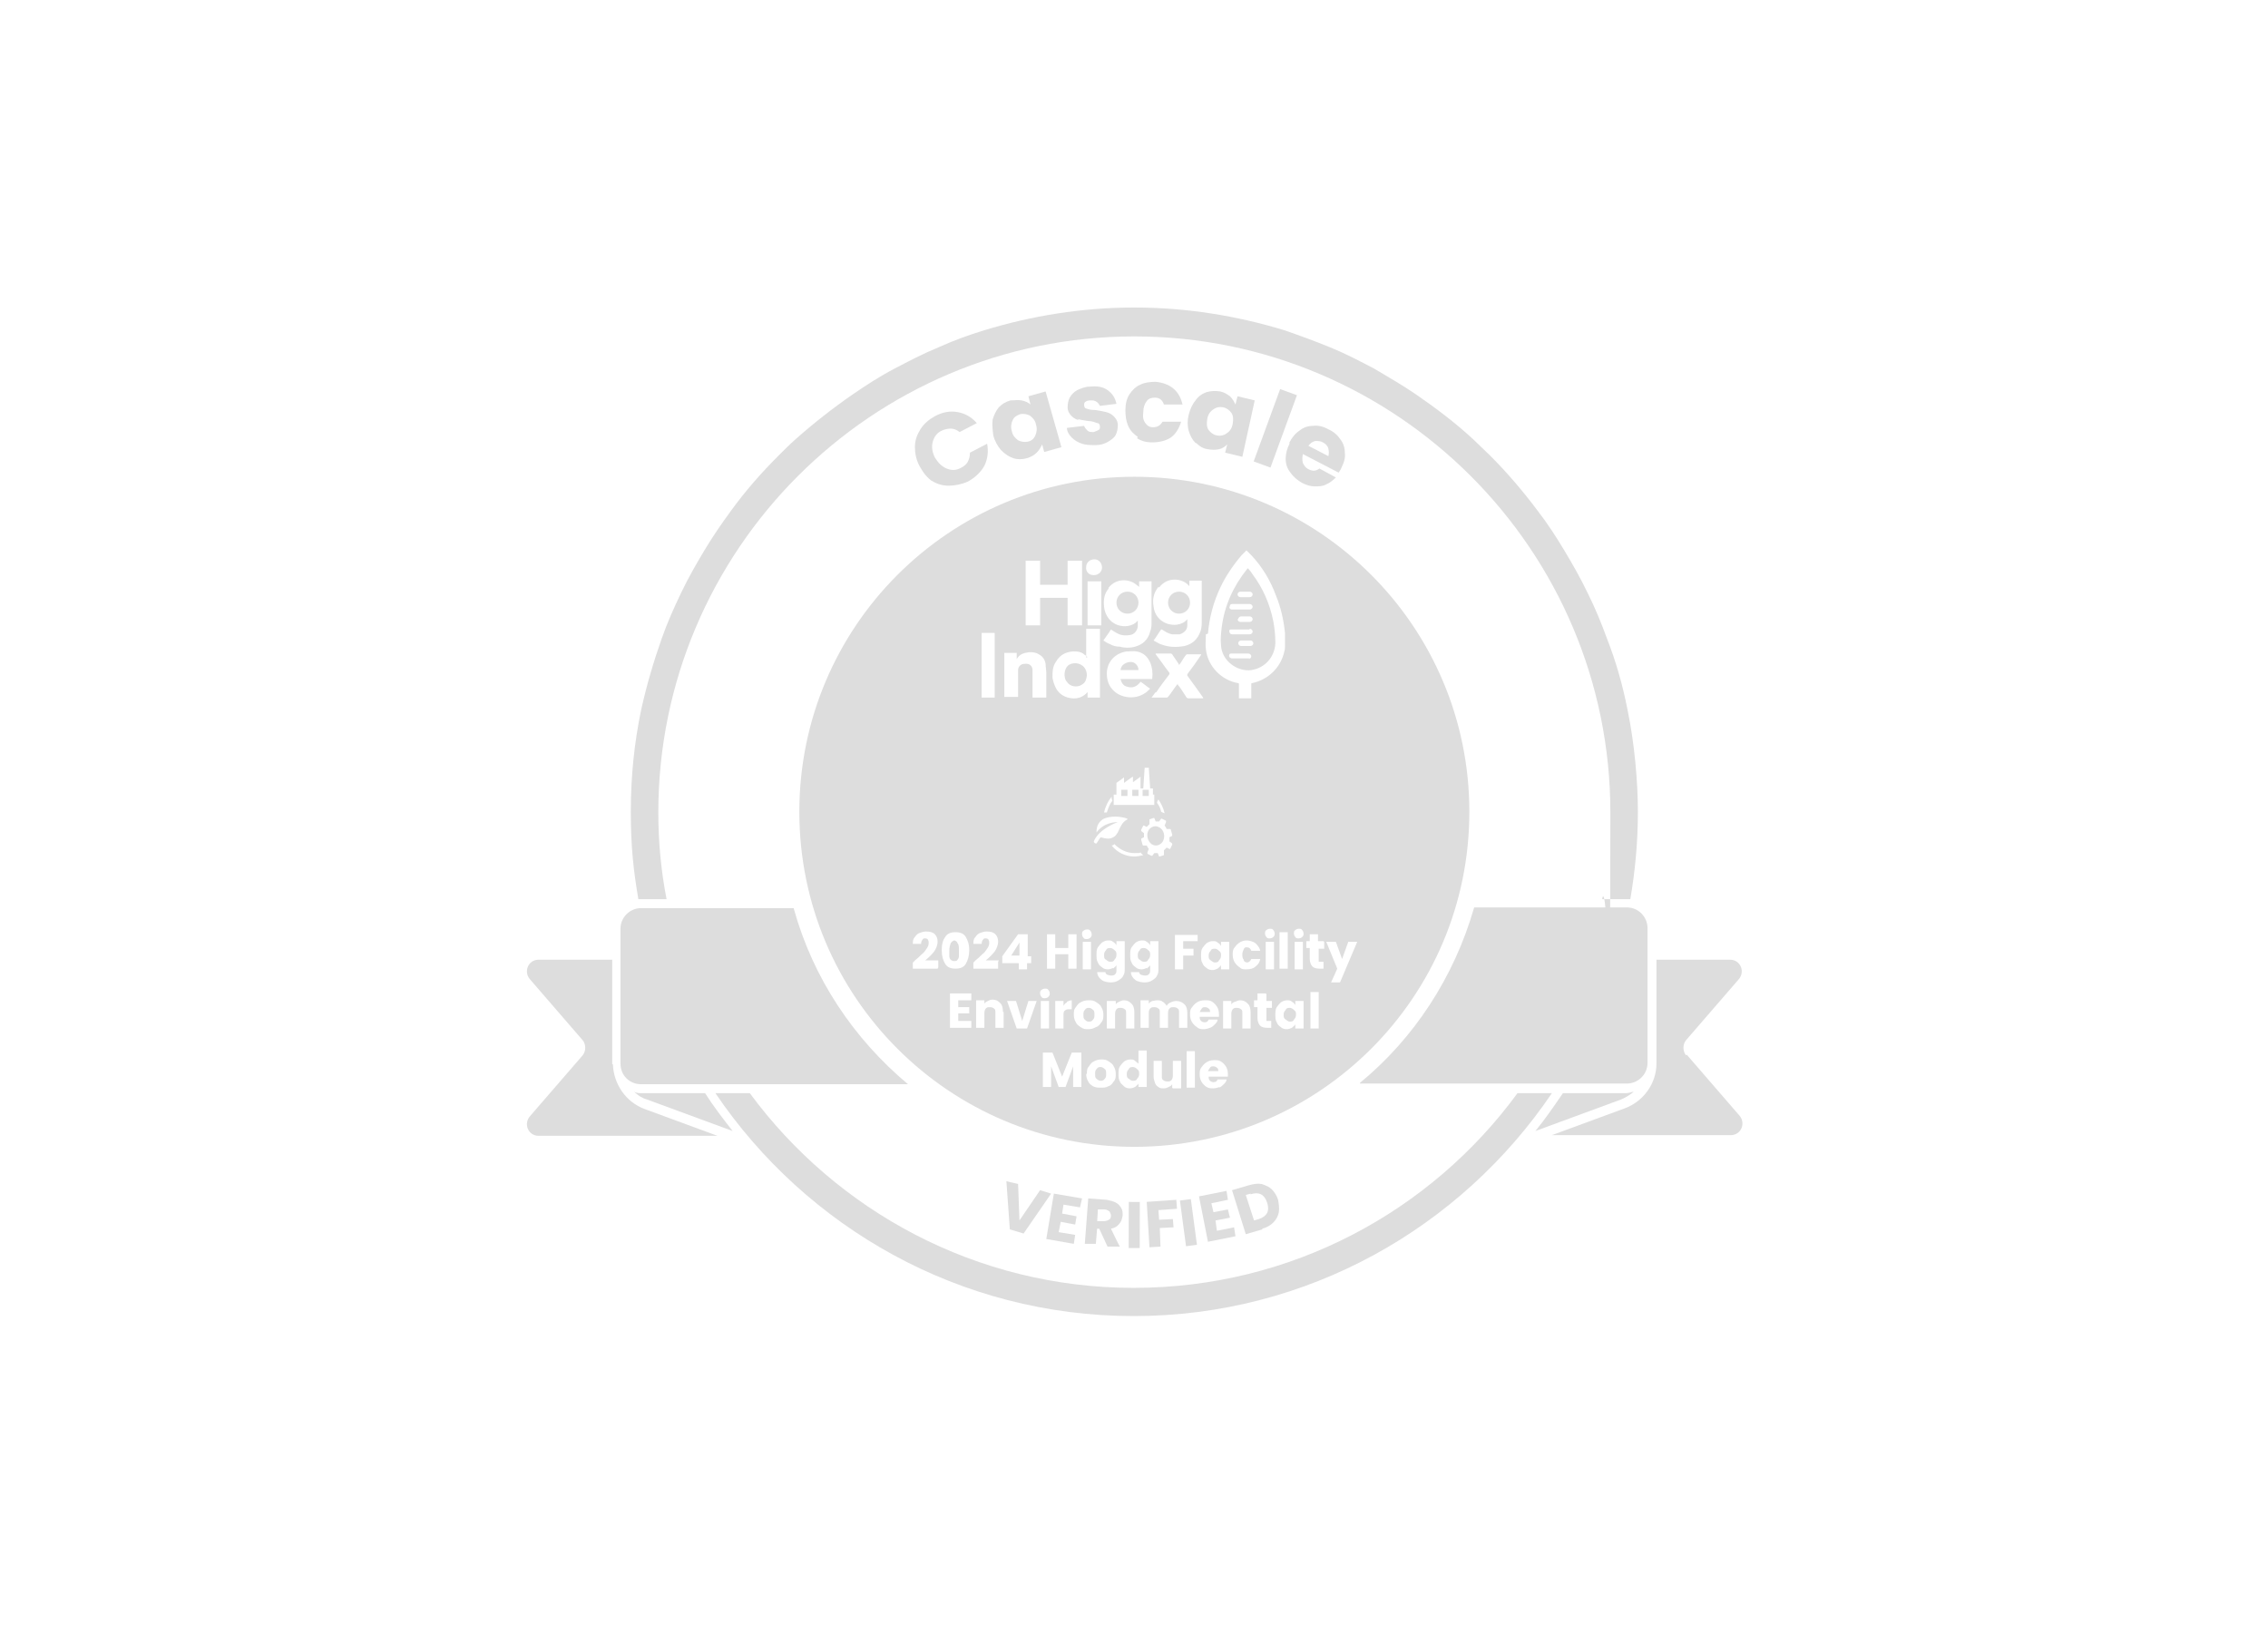 <?xml version="1.0" encoding="UTF-8"?>
<svg id="Layer_1" xmlns="http://www.w3.org/2000/svg" version="1.1" viewBox="0 0 329.7 239">
  <!-- Generator: Adobe Illustrator 29.8.1, SVG Export Plug-In . SVG Version: 2.1.1 Build 2)  -->
  <defs>
    <style>
      .st0 {
        fill: #ddd;
      }
    </style>
  </defs>
  <path class="st0" d="M245.1,153.4c-.5-.6-.5-1.6,0-2.2l7.7-8.9c.9-1.1.2-2.8-1.3-2.8h-10.7v15h0c0,0,0,0,0,.1,0,2.9-1.9,5.5-4.6,6.5l-10.6,3.9h26c1.5,0,2.2-1.7,1.3-2.8l-7.7-8.9Z"/>
  <path class="st0" d="M227.2,158.9c-1.3,1.9-2.6,3.8-4,5.5l12.5-4.6c.7-.3,1.3-.7,1.8-1.1-.3,0-.7.2-1.1.2h-9.2Z"/>
  <path class="st0" d="M89,154.7s0,0,0-.1h0v-15.1h-10.7c-1.5,0-2.2,1.7-1.3,2.8l7.7,8.9c.5.6.5,1.6,0,2.2l-7.7,8.9c-.9,1.1-.2,2.8,1.3,2.8h26l-10.6-3.9c-2.7-1-4.5-3.6-4.6-6.5"/>
  <path class="st0" d="M92.2,158.7c.5.5,1.1.9,1.8,1.1l12.5,4.6c-1.4-1.8-2.8-3.6-4-5.5h-9.2c-.4,0-.7,0-1.1-.2"/>
  <path class="st0" d="M220.6,158.9c-12.6,17.2-32.9,28.3-55.8,28.3s-43.2-11.2-55.8-28.3h-5c13.2,19.5,35.5,32.4,60.8,32.4s47.6-12.9,60.8-32.4h-5Z"/>
  <path class="st0" d="M164.9,48.9c38.1,0,69.2,31,69.2,69.2s-.4,8.5-1.2,12.6h3.6c.2,0,.3,0,.5,0,.7-4.1,1.1-8.3,1.1-12.7s-.5-10-1.5-14.8c-.7-3.6-1.7-7.1-3-10.4-.8-2.2-1.7-4.4-2.8-6.6-1-2.1-2.2-4.2-3.4-6.2s-2.5-4-3.9-5.8c-2.1-2.8-4.4-5.5-6.9-8-.8-.8-1.7-1.6-2.5-2.4-2.6-2.4-5.4-4.5-8.3-6.5-1.9-1.3-4-2.5-6-3.7-2.1-1.1-4.2-2.2-6.4-3.1-2.2-.9-4.4-1.7-6.7-2.5-6.9-2.1-14.2-3.3-21.8-3.3s-14.9,1.2-21.8,3.3c-2.3.7-4.5,1.5-6.7,2.5-2.2.9-4.3,2-6.4,3.1-2.1,1.1-4.1,2.4-6,3.7-2.9,2-5.7,4.2-8.3,6.5-.9.8-1.7,1.6-2.5,2.4-2.5,2.5-4.8,5.1-6.9,8-1.4,1.9-2.7,3.8-3.9,5.8s-2.4,4.1-3.4,6.2c-1,2.1-2,4.3-2.8,6.6-1.2,3.4-2.2,6.8-3,10.4-1,4.8-1.5,9.7-1.5,14.8s.4,8.6,1.1,12.7c.2,0,.3,0,.5,0h3.6c-.8-4.1-1.2-8.3-1.2-12.6,0-38.1,31-69.2,69.2-69.2"/>
  <path class="st0" d="M135.3,69.8c.8.5,1.6.8,2.6.8.9,0,1.9-.2,2.8-.6,1.1-.6,1.9-1.4,2.4-2.3.5-1,.6-2.1.4-3.2l-2.5,1.3c0,.5-.1.9-.3,1.3-.2.4-.6.7-1,.9-.7.4-1.4.4-2.1.1-.7-.3-1.2-.8-1.7-1.6-.4-.8-.5-1.6-.3-2.3s.6-1.3,1.3-1.6c.4-.2.9-.3,1.3-.3.5,0,.9.2,1.3.5l2.5-1.3c-.8-.9-1.7-1.4-2.8-1.6-1.1-.2-2.2,0-3.3.6-.9.5-1.6,1.1-2.1,1.9-.5.8-.8,1.6-.8,2.6,0,.9.2,1.9.7,2.8.5.9,1.1,1.7,1.9,2.2"/>
  <path class="st0" d="M145.6,65.5c.5.5,1.1.9,1.7,1.1.6.2,1.3.2,2,0,.6-.2,1-.4,1.4-.8.4-.4.6-.8.8-1.2l.3,1.1,2.5-.7-2.3-8.1-2.5.7.3,1.2c-.3-.3-.8-.5-1.3-.6-.5-.1-1,0-1.6,0-.7.2-1.2.5-1.7,1-.4.5-.7,1.1-.9,1.8-.1.7,0,1.5.1,2.3.2.8.6,1.5,1.1,2.1M147.2,61.1c.2-.5.6-.7,1.1-.9.5-.1,1,0,1.4.2.4.3.8.7.9,1.3.2.6.1,1.2-.1,1.6-.2.5-.6.8-1.1.9-.5.1-1,0-1.4-.2-.4-.3-.8-.7-.9-1.3-.2-.6-.1-1.2.1-1.6"/>
  <path class="st0" d="M156.6,60.9c.4.1.9.2,1.6.3.6,0,1,.2,1.3.3.3,0,.4.3.4.5,0,.2,0,.4-.2.5-.2.1-.4.2-.7.3-.4,0-.7,0-.9-.2s-.4-.4-.5-.7l-2.5.3c0,.5.3,1,.7,1.4.4.4.9.7,1.5.9.6.2,1.3.2,2,.2.7,0,1.3-.2,1.8-.5.5-.3.9-.6,1.1-1,.2-.4.3-.9.3-1.4,0-.6-.3-1-.6-1.3-.3-.3-.7-.5-1.1-.6-.4-.1-.9-.2-1.6-.3-.6,0-1-.1-1.2-.2-.3,0-.4-.3-.4-.5,0-.2,0-.4.2-.5.1-.1.4-.2.7-.2.4,0,.6,0,.9.2.2.1.4.4.5.6l2.4-.3c-.2-.9-.6-1.5-1.3-2-.7-.5-1.5-.6-2.6-.5-.7,0-1.3.3-1.8.5-.5.3-.8.6-1.1,1.1-.2.4-.3.9-.3,1.4,0,.6.3,1,.6,1.3.3.3.7.5,1.1.6"/>
  <path class="st0" d="M165.3,63.7c.6.4,1.3.6,2.2.6,1,0,1.9-.2,2.7-.7.7-.5,1.2-1.3,1.5-2.3h-2.7c-.3.5-.7.8-1.4.8-.5,0-.8-.2-1.1-.6-.3-.4-.4-.9-.3-1.6,0-.7.2-1.2.5-1.6.3-.4.7-.5,1.2-.5.7,0,1.1.4,1.3,1h2.7c-.2-.9-.6-1.7-1.3-2.3-.7-.6-1.6-.9-2.6-1-.8,0-1.6.1-2.2.4-.7.3-1.2.8-1.6,1.4-.4.6-.6,1.4-.6,2.3,0,.9.1,1.6.4,2.3.3.7.8,1.2,1.4,1.6"/>
  <path class="st0" d="M173.9,64.4c.5.5,1,.8,1.7.9.6.1,1.1.1,1.6,0,.5-.1.9-.4,1.2-.7l-.3,1.2,2.5.6,1.8-8.2-2.5-.6-.3,1.2c-.2-.4-.4-.8-.8-1.2-.4-.3-.9-.6-1.4-.7-.7-.1-1.3-.1-2,.1-.6.2-1.2.6-1.6,1.2-.5.6-.8,1.3-1,2.1-.2.8-.2,1.6,0,2.3.2.7.5,1.3,1,1.8M175.5,60.9c.1-.6.4-1.1.9-1.4.4-.3.9-.4,1.4-.3.5.1.9.4,1.2.8.3.4.3,1,.2,1.6-.1.6-.4,1.1-.9,1.4-.4.3-.9.4-1.4.3-.5-.1-.9-.4-1.2-.8-.3-.4-.3-1-.2-1.6"/>
  <rect class="st0" x="179.7" y="60.9" width="11.2" height="2.6" transform="translate(63.3 214.9) rotate(-69.9)"/>
  <path class="st0" d="M187.5,64.4c-.4.8-.6,1.5-.6,2.3,0,.7.2,1.4.7,2,.4.6,1,1.1,1.7,1.5.6.3,1.2.5,1.8.5.6,0,1.2,0,1.7-.3.5-.2,1-.6,1.4-1l-2.4-1.3c-.5.4-1,.4-1.6.1-.4-.2-.6-.5-.8-.9-.1-.4-.1-.8,0-1.3l5.2,2.7c.1-.2.3-.4.4-.7.4-.8.6-1.5.5-2.2,0-.7-.2-1.4-.7-2-.4-.6-1-1.1-1.7-1.4-.7-.4-1.5-.6-2.2-.5-.7,0-1.4.2-2,.7-.6.4-1.1,1-1.5,1.8M191.2,64.1c.4,0,.8,0,1.1.2.4.2.7.5.8.9.1.4.1.8,0,1.1l-2.9-1.5c.3-.4.6-.6,1-.7"/>
  <polygon class="st0" points="148.8 179.3 152.8 173.5 151.2 173 148.2 177.4 148 172.1 146.3 171.7 146.8 178.7 148.8 179.3"/>
  <polygon class="st0" points="156.1 180.8 156.3 179.5 153.9 179.1 154.2 177.6 156.3 178 156.5 176.8 154.4 176.4 154.6 175.1 157 175.5 157.3 174.2 153.2 173.5 152.1 180.1 156.1 180.8"/>
  <path class="st0" d="M159.4,178.6h.4s1.2,2.6,1.2,2.6h1.8c0,.1-1.3-2.6-1.3-2.6.5-.1.9-.3,1.2-.7.3-.3.4-.7.5-1.2,0-.4,0-.8-.2-1.1-.2-.3-.4-.6-.8-.8-.4-.2-.8-.3-1.3-.4l-2.7-.2-.5,6.6h1.6c0,.1.2-2.4.2-2.4ZM159.6,175.8h1c.3,0,.5.2.7.3.1.2.2.4.2.6,0,.3-.1.5-.3.6-.2.1-.4.2-.7.2h-1c0,0,.1-1.7.1-1.7Z"/>
  <rect class="st0" x="161.5" y="177.2" width="6.7" height="1.6" transform="translate(-13.4 342.6) rotate(-89.9)"/>
  <polygon class="st0" points="168.7 181.2 168.6 178.5 170.6 178.4 170.5 177.2 168.5 177.3 168.4 175.9 171.1 175.7 171 174.4 166.7 174.7 167.1 181.3 168.7 181.2"/>
  <rect class="st0" x="172.1" y="174.2" width="1.6" height="6.7" transform="translate(-22.1 24.6) rotate(-7.6)"/>
  <polygon class="st0" points="179.6 179.7 179.4 178.4 176.9 178.9 176.7 177.4 178.8 177 178.5 175.8 176.4 176.2 176.1 174.9 178.5 174.4 178.3 173.1 174.3 173.9 175.6 180.5 179.6 179.7"/>
  <path class="st0" d="M183.5,178.6c.7-.2,1.2-.5,1.6-.9.4-.4.7-.9.8-1.5.1-.6,0-1.2-.1-1.8-.2-.6-.5-1.1-.9-1.5-.4-.4-.9-.6-1.5-.8-.6-.1-1.2,0-1.9.2l-2.4.7,2,6.4,2.4-.7ZM181.8,173.6c.6-.2,1.1-.2,1.5,0,.4.2.7.6.9,1.2.2.6.2,1.1,0,1.5-.2.4-.6.7-1.2.9l-.7.2-1.2-3.7.7-.2Z"/>
  <path class="st0" d="M197.7,157.5h38.8c1.6,0,3-1.3,3-3h0v-19.6c0-1.6-1.3-3-3-3h-22.2c-2.9,10.1-8.7,19-16.6,25.5"/>
  <path class="st0" d="M115.4,132h-22.2c-1.6,0-3,1.3-3,3v19.6h0c0,1.7,1.3,3,3,3h38.8c-7.9-6.6-13.8-15.4-16.6-25.5"/>
  <path class="st0" d="M155.1,99.1c.4.7,1.5.9,2.2.4.5-.3.6-.7.7-1.3,0-1-.6-1.7-1.6-1.8-.5,0-.9.1-1.2.4-.5.5-.6,1.6-.2,2.2"/>
  <path class="st0" d="M163.9,89.2c.9,0,1.6-.7,1.6-1.6s-.7-1.6-1.6-1.6c-.9,0-1.6.7-1.6,1.6,0,.9.7,1.6,1.6,1.6"/>
  <path class="st0" d="M181.9,97.4c2-.3,3.4-1.9,3.5-3.9,0-1.1-.1-2.1-.3-3.2-.5-2.5-1.5-4.8-3-6.8-.2-.3-.4-.6-.7-.9,0,0,0,0-.1.1-2,2.5-3.3,5.3-3.7,8.5-.1.9-.2,1.7-.1,2.6.1,2.2,2.3,3.9,4.5,3.6M181.7,95.7c-.4,0-.8,0-1.3,0s-.8,0-1.3,0c-.3,0-.5-.3-.4-.5,0-.2.2-.2.3-.2.8,0,1.7,0,2.5,0,.2,0,.4.2.4.4,0,.2-.2.4-.4.4M181.7,91.4c.2,0,.4.2.4.4,0,.2-.2.4-.4.4-.4,0-.8,0-1.3,0s-.8,0-1.3,0c-.3,0-.4-.3-.4-.5,0-.2.2-.2.3-.2.9,0,1.7,0,2.6,0M180,90c0-.2.2-.4.4-.4.4,0,.9,0,1.3,0,.2,0,.4.2.4.4,0,.2-.2.4-.4.4h-.7c-.2,0-.4,0-.7,0-.2,0-.4-.2-.4-.4M181.7,93.9c-.4,0-.9,0-1.3,0-.2,0-.4-.2-.4-.4,0-.2.2-.4.4-.4.2,0,.4,0,.7,0s.4,0,.7,0c.2,0,.4.2.4.4,0,.2-.2.4-.4.4M180.4,86c.4,0,.9,0,1.3,0,.2,0,.4.2.4.4s-.2.4-.4.4c-.2,0-.4,0-.7,0s-.4,0-.7,0c-.2,0-.4-.2-.4-.4,0-.2.2-.4.4-.4M178.8,88c0-.1.2-.2.3-.2.9,0,1.7,0,2.6,0,.2,0,.4.2.4.4s-.2.4-.4.4c-.4,0-.8,0-1.3,0-.4,0-.8,0-1.3,0-.3,0-.5-.3-.3-.5"/>
  <path class="st0" d="M164.8,96.3c-.5-.2-1.2,0-1.6.4-.2.2-.3.5-.3.7h2.6c0-.5-.3-.9-.7-1.1"/>
  <path class="st0" d="M171.4,89.2c.9,0,1.6-.7,1.6-1.6,0-.9-.7-1.6-1.6-1.6-.9,0-1.6.7-1.6,1.6,0,.9.7,1.6,1.6,1.6"/>
  <path class="st0" d="M166.9,120.8c-.3.7,0,1.5.5,1.9.2.1.4.2.6.2.5,0,.9-.3,1.1-.7.3-.7.1-1.5-.5-1.9-.2-.1-.4-.2-.6-.2-.5,0-.9.3-1.1.7"/>
  <rect class="st0" x="164.6" y="114.8" width=".9" height=".9"/>
  <rect class="st0" x="166.1" y="114.8" width=".9" height=".9"/>
  <rect class="st0" x="163" y="114.8" width=".9" height=".9"/>
  <path class="st0" d="M176.9,155.2c-.1-.1-.3-.2-.5-.2s-.4,0-.5.2c-.1.1-.2.3-.3.5h1.5c0-.2,0-.4-.2-.5"/>
  <path class="st0" d="M176.6,137.9c-.2,0-.5,0-.6.3-.2.2-.3.4-.3.7s0,.5.3.7.4.3.6.3.5,0,.6-.3c.2-.2.3-.4.3-.7s0-.5-.3-.7c-.2-.2-.4-.3-.6-.3"/>
  <path class="st0" d="M175.7,146.6c-.1-.1-.3-.2-.5-.2s-.4,0-.5.2c-.1.1-.2.3-.3.5h1.5c0-.2,0-.4-.2-.5"/>
  <path class="st0" d="M187.5,148.5c.2,0,.5,0,.6-.3.2-.2.3-.4.3-.7s0-.5-.3-.7c-.2-.2-.4-.3-.6-.3s-.5,0-.6.3c-.2.2-.3.4-.3.7s0,.5.3.7.4.3.6.3"/>
  <path class="st0" d="M138.9,136.7c-.3,0-.5.1-.7.4-.1.3-.2.6-.2,1.1s0,.6,0,.8c0,.2.1.4.2.5.1.1.3.2.5.2s.4,0,.5-.2c.1-.1.2-.3.2-.5,0-.2,0-.5,0-.8,0-.5,0-.9-.2-1.1-.1-.3-.3-.4-.7-.4"/>
  <polygon class="st0" points="148.2 138.9 148.2 137 147 138.9 148.2 138.9"/>
  <path class="st0" d="M164.9,166.7c26.9,0,48.7-21.8,48.7-48.7s-21.8-48.7-48.7-48.7-48.7,21.8-48.7,48.7,21.8,48.7,48.7,48.7M136.3,140.8h-3.6v-.9c.2-.1.2-.2.2-.2.5-.4.8-.7,1.1-1,.3-.2.5-.5.7-.8.2-.3.3-.5.3-.8s0-.3-.1-.5c0-.1-.2-.2-.4-.2s-.3,0-.4.2c-.1.1-.2.3-.2.6h-1.2c0-.4,0-.7.3-1,.2-.3.4-.5.7-.6.3-.1.6-.2.9-.2.6,0,1,.1,1.3.4.3.3.4.7.4,1.1s-.2,1-.5,1.4c-.3.4-.8.9-1.3,1.3h1.9v1ZM140.9,146.4v.9h-1.6v1.1h1.9v1h-3.1v-5h3.1v1h-1.9v1h1.6ZM140.4,140.1c-.3.5-.8.7-1.5.7s-1.2-.2-1.5-.7c-.3-.5-.5-1.1-.5-2s.2-1.5.5-1.9c.3-.5.8-.7,1.5-.7s1.2.2,1.5.7c.3.5.5,1.1.5,1.9s-.2,1.5-.5,2M145.1,139.8v1h-3.6v-.9c.2-.1.2-.2.2-.2.5-.4.8-.7,1.1-1,.3-.2.5-.5.7-.8.2-.3.3-.5.3-.8s0-.3-.1-.5c0-.1-.2-.2-.4-.2s-.3,0-.4.2c-.1.1-.2.3-.2.6h-1.2c0-.4,0-.7.3-1,.2-.3.4-.5.7-.6.3-.1.6-.2.9-.2.6,0,1,.1,1.3.4.3.3.4.7.4,1.1s-.2,1-.5,1.4c-.3.4-.8.9-1.3,1.3h1.9ZM149.9,138.9v1.1h-.6v.9h-1.2v-.9h-2.4v-1l2.3-3.2h1.4v3.2h.6ZM150.7,145.5l-1.4,4h-1.5l-1.4-4h1.3l.9,2.9.9-2.9h1.3ZM145.9,147.1v2.3h-1.2v-2.2c0-.3,0-.5-.2-.6-.1-.1-.3-.2-.6-.2s-.4,0-.6.2c-.1.1-.2.4-.2.6v2.2h-1.2v-4h1.2v.5c.1-.2.3-.3.5-.4.2-.1.4-.2.7-.2.5,0,.8.2,1.1.5s.4.7.4,1.3M155.3,137.8v-2h1.2v5h-1.2v-2.1h-1.9v2.1h-1.2v-5h1.2v2h1.9ZM164.7,112.9v.8l1.1-.8v1.7h.4l.2-3h.6l.2,3h.4v.9h.2v1.5h-5.9v-1.5h.4v-1.7l1.1-.8v.8l1.1-.8ZM168.5,119.4l.3-.4s0,0,.1,0,0,0,0,0l.6.3c0,0,0,.1,0,.2l-.2.5c.1.1.2.3.3.5h.5c0,0,0,0,0,0,0,0,.1,0,.1.1l.2.7c0,0,0,.2,0,.2l-.4.2c0,.2,0,.4,0,.6l.4.3c0,0,0,.1,0,.2l-.3.6s0,0-.1,0,0,0,0,0l-.4-.2c-.1.1-.3.3-.4.4v.5c0,0,0,.1,0,.2l-.6.2s0,0,0,0c0,0-.1,0-.1,0l-.2-.5c-.2,0-.4,0-.5,0l-.3.4s0,0-.1,0,0,0,0,0l-.6-.3c0,0,0-.1,0-.2l.2-.5c-.1-.1-.2-.3-.3-.5h-.5c0,0,0,0,0,0,0,0-.1,0-.1-.1l-.2-.7c0,0,0-.2,0-.2l.4-.2c0-.2,0-.4,0-.6l-.4-.3c0,0,0-.1,0-.2l.3-.6c0,0,0,0,.1,0s0,0,0,0l.4.2c.1-.1.3-.3.4-.4v-.5c0,0,0-.2,0-.2l.6-.2s0,0,0,0c0,0,.1,0,.1,0l.2.5c.2,0,.3,0,.5,0M168.2,116.7c0-.2.1-.3.2-.5.4.6.7,1.2.9,2-.1,0-.3-.1-.5-.2-.1-.5-.3-.9-.6-1.3M165.8,123.9c.1.2.3.3.4.4-.4.1-.9.2-1.3.2-1.3,0-2.5-.6-3.3-1.6.2,0,.3-.1.4-.2.8.8,1.8,1.3,2.9,1.3s.6,0,.9-.1M179.6,145.6c.2-.1.4-.2.7-.2.5,0,.8.2,1.1.5.3.3.4.7.4,1.3v2.3h-1.2v-2.2c0-.3,0-.5-.2-.6-.1-.1-.3-.2-.6-.2s-.4,0-.6.2c-.1.1-.2.4-.2.6v2.2h-1.2v-4h1.2v.5c.1-.2.3-.3.5-.4M185.1,136.2c-.1.1-.3.2-.5.2s-.4,0-.5-.2c-.1-.1-.2-.3-.2-.5s0-.4.2-.5c.1-.1.3-.2.5-.2s.4,0,.5.2c.1.1.2.3.2.5s0,.3-.2.5M185.2,140.9h-1.2v-4h1.2v4ZM184.1,144.5v1h.8v1h-.8v1.6c0,.1,0,.2,0,.3,0,0,.2,0,.3,0h.4v1h-.6c-.4,0-.8-.1-1-.3-.2-.2-.4-.6-.4-1.1v-1.6h-.5v-1h.5v-1h1.2ZM180.8,139.6c.1.2.3.3.5.3s.5-.2.6-.5h1.3c-.1.5-.3.8-.7,1.1-.3.3-.8.4-1.3.4s-.7,0-1-.3c-.3-.2-.5-.4-.7-.7-.2-.3-.3-.7-.3-1.1s0-.8.3-1.1c.2-.3.4-.5.7-.7.3-.2.7-.3,1-.3s.9.1,1.3.4c.3.3.6.6.7,1.1h-1.3c-.1-.3-.3-.5-.6-.5s-.4,0-.5.3c-.1.2-.2.4-.2.7s0,.6.2.8M178.7,140.9h-1.2v-.6c-.1.2-.3.3-.5.5-.2.1-.5.2-.7.2s-.6,0-.9-.3c-.3-.2-.5-.4-.6-.7-.2-.3-.2-.7-.2-1.1s0-.8.2-1.1c.2-.3.4-.5.6-.7.3-.2.6-.3.9-.3s.5,0,.7.2c.2.1.4.3.5.5v-.6h1.2v4ZM175.2,145.4c.4,0,.7,0,1,.2s.5.4.7.7c.2.3.3.7.3,1.1s0,.2,0,.4h-2.8c0,.2,0,.4.2.6.1.1.3.2.5.2.3,0,.5-.1.6-.4h1.3c0,.3-.2.5-.4.7-.2.2-.4.4-.7.5-.3.1-.6.2-.9.2s-.7,0-1-.3c-.3-.2-.5-.4-.7-.7-.2-.3-.3-.7-.3-1.1s0-.8.3-1.1c.2-.3.4-.5.7-.7.3-.2.7-.3,1.1-.3M172.5,152.8h1.2v5.3h-1.2v-5.3ZM158,156.1c0-.4,0-.8.3-1.1.2-.3.4-.6.7-.7.3-.2.7-.3,1.1-.3s.7,0,1.1.3c.3.2.6.4.7.7.2.3.3.7.3,1.1s0,.8-.3,1.1c-.2.3-.4.6-.8.7-.3.2-.7.2-1.1.2s-.7,0-1.1-.2c-.3-.2-.6-.4-.7-.7-.2-.3-.3-.7-.3-1.1M172.6,147.1v2.3h-1.2v-2.2c0-.3,0-.5-.2-.6-.1-.1-.3-.2-.6-.2s-.4,0-.6.2c-.1.1-.2.3-.2.6v2.2h-1.2v-2.2c0-.3,0-.5-.2-.6-.1-.1-.3-.2-.6-.2s-.4,0-.6.2c-.1.1-.2.3-.2.6v2.2h-1.2v-4h1.2v.5c.1-.2.3-.3.5-.4.2,0,.4-.1.7-.1s.6,0,.8.2c.2.1.4.3.6.6.1-.2.3-.4.6-.5.2-.1.5-.2.8-.2.5,0,.9.2,1.2.5.3.3.4.7.4,1.3M165.5,157.5c-.1.2-.3.3-.5.5-.2.1-.5.2-.7.2s-.6,0-.9-.3-.5-.4-.6-.7c-.2-.3-.2-.7-.2-1.1s0-.8.2-1.1c.2-.3.4-.5.6-.7.3-.2.6-.3.9-.3s.5,0,.7.2.4.3.5.4v-1.9h1.2v5.3h-1.2v-.6ZM161.8,140.7c-.2.1-.5.2-.7.2s-.6,0-.9-.3c-.3-.2-.5-.4-.6-.7-.2-.3-.2-.7-.2-1.1s0-.8.2-1.1c.2-.3.4-.5.6-.7.3-.2.6-.3.9-.3s.5,0,.7.2c.2.1.4.3.5.5v-.6h1.2v4c0,.4,0,.7-.2,1-.1.3-.4.5-.7.7-.3.2-.7.3-1.1.3s-1.1-.1-1.4-.4c-.4-.3-.6-.7-.6-1.1h1.2c0,.2.1.3.3.4.1,0,.3.1.5.1s.5,0,.6-.2c.2-.1.2-.4.2-.7v-.6c-.1.2-.3.3-.5.5M161,145.5h1.2v.5c.1-.2.3-.3.5-.4.2-.1.4-.2.7-.2.5,0,.8.2,1.1.5s.4.7.4,1.3v2.3h-1.2v-2.2c0-.3,0-.5-.2-.6-.1-.1-.3-.2-.6-.2s-.4,0-.6.2c-.1.1-.2.4-.2.6v2.2h-1.2v-4ZM166.7,140.7c-.2.1-.5.2-.7.2s-.6,0-.9-.3c-.3-.2-.5-.4-.6-.7-.2-.3-.2-.7-.2-1.1s0-.8.2-1.1c.2-.3.4-.5.6-.7.3-.2.6-.3.9-.3s.5,0,.7.2c.2.1.4.3.5.5v-.6h1.2v4c0,.4,0,.7-.2,1-.1.3-.4.5-.7.7-.3.2-.7.3-1.1.3s-1.1-.1-1.4-.4c-.4-.3-.6-.7-.6-1.1h1.2c0,.2.1.3.3.4.1,0,.3.1.5.1s.5,0,.6-.2c.2-.1.2-.4.2-.7v-.6c-.1.2-.3.3-.5.5M157.5,135.3c.1-.1.3-.2.5-.2s.4,0,.5.2c.1.1.2.3.2.5s0,.3-.2.5c-.1.1-.3.2-.5.2s-.4,0-.5-.2c-.1-.1-.2-.3-.2-.5s0-.4.2-.5M158.6,140.9h-1.2v-4h1.2v4ZM158.3,145.4c.4,0,.7,0,1.1.3.3.2.6.4.7.7.2.3.3.7.3,1.1s0,.8-.3,1.1c-.2.3-.4.6-.8.7-.3.2-.7.3-1.1.3s-.7,0-1.1-.3c-.3-.2-.6-.4-.7-.7-.2-.3-.3-.7-.3-1.1s0-.8.3-1.1c.2-.3.4-.6.7-.7.3-.2.7-.3,1.1-.3M170.4,158.1v-.5c-.1.2-.3.3-.5.4-.2.1-.4.2-.7.2s-.6,0-.8-.2c-.2-.1-.4-.3-.5-.6-.1-.3-.2-.6-.2-.9v-2.3h1.2v2.2c0,.3,0,.5.2.6.1.1.3.2.6.2s.4,0,.6-.2c.1-.1.2-.4.2-.6v-2.2h1.2v4h-1.2ZM174.1,136.8h-2.1v1.1h1.5v1h-1.5v2h-1.2v-5h3.3v1ZM155.1,145.6c.2-.1.5-.2.7-.2v1.3h-.3c-.3,0-.5,0-.7.2-.2.1-.2.4-.2.7v1.9h-1.2v-4h1.2v.7c.1-.2.3-.4.5-.5M152.4,143.9c.1.1.2.3.2.5s0,.3-.2.5c-.1.1-.3.2-.5.2s-.4,0-.5-.2c-.1-.1-.2-.3-.2-.5s0-.4.2-.5c.1-.1.3-.2.5-.2s.4,0,.5.2M152.5,149.5h-1.2v-4h1.2v4ZM151.6,153h1.4l1.4,3.5,1.4-3.5h1.4v5h-1.2v-3l-1.1,3h-1l-1.1-3v3h-1.2v-5ZM177.3,158c-.3.1-.6.2-.9.2s-.7,0-1-.2c-.3-.2-.5-.4-.7-.7-.2-.3-.3-.7-.3-1.1s0-.8.3-1.1c.2-.3.4-.5.7-.7.3-.2.7-.3,1.1-.3s.7,0,1,.2c.3.2.5.4.7.7.2.3.3.7.3,1.1s0,.2,0,.4h-2.8c0,.2,0,.4.2.6.1.1.3.2.5.2.3,0,.5-.1.6-.4h1.3c0,.3-.2.5-.4.7-.2.2-.4.4-.7.5M186.2,145.7c.3-.2.6-.3.9-.3s.5,0,.7.2c.2.1.4.3.5.5v-.6h1.2v4h-1.2v-.6c-.1.2-.3.3-.5.5-.2.1-.5.2-.7.2s-.6,0-.9-.3c-.3-.2-.5-.4-.6-.7-.2-.3-.2-.7-.2-1.1s0-.8.2-1.1c.2-.3.4-.5.6-.7M186,135.5h1.2v5.3h-1.2v-5.3ZM189.3,136.2c-.1.1-.3.2-.5.2s-.4,0-.5-.2c-.1-.1-.2-.3-.2-.5s0-.4.2-.5c.1-.1.3-.2.5-.2s.4,0,.5.2c.1.1.2.3.2.5s0,.3-.2.5M189.4,140.9h-1.2v-4h1.2v4ZM192.5,136.9v1h-.8v1.6c0,.1,0,.2,0,.3,0,0,.2,0,.3,0h.4v1h-.6c-.4,0-.8-.1-1-.3-.2-.2-.4-.6-.4-1.1v-1.6h-.5v-1h.5v-1h1.2v1h.8ZM191.7,149.5h-1.2v-5.3h1.2v5.3ZM194.8,142.8h-1.3l.9-2-1.6-3.9h1.4l.9,2.5.9-2.5h1.3l-2.5,5.9ZM175.6,92.1c.2-2.3.8-4.6,1.8-6.7.8-1.7,1.9-3.3,3.1-4.7.2-.2.5-.5.7-.7,0,0,0,0,0,0h0s0,0,0,0c.2.2.5.5.7.7,1.6,1.7,2.8,3.7,3.6,5.9.7,1.7,1.1,3.5,1.3,5.4,0,.3,0,.6,0,.9v1c0,.3,0,.5-.1.8-.5,2.3-2.3,4.1-4.7,4.6,0,0-.1,0-.1.1,0,.6,0,1.3,0,1.9v.2h-1.8c0-.8,0-1.4,0-2.1,0,0,0-.1-.1-.1-2.4-.4-4.4-2.4-4.7-4.9-.1-.7,0-1.5,0-2.2M168.5,85.4c1.2-1.6,3.2-1.3,4.1-.5.1.1.2.2.3.3v-.8h1.8v5.8c0,.5,0,1.1-.2,1.6-.4,1.1-1.1,1.8-2.3,2.1-1.1.2-2.2.2-3.3-.2-.4-.1-.8-.4-1.2-.6.4-.5.7-1.1,1.1-1.6,0,0,0,0,.1,0,.5.3.9.6,1.5.7.4,0,.8,0,1.1,0,.6-.2,1.1-.6,1.1-1.3,0-.3,0-.6,0-.9,0,0,0,0,0,0-.4.5-.9.7-1.5.8-1.7.2-3.2-.9-3.4-2.6-.2-1.1,0-2,.7-2.9M168.1,100.6c.6-.9,1.3-1.8,1.9-2.6,0,0,0-.1,0-.2-.7-.9-1.3-1.8-2-2.7,0,0,0,0,0-.1h.1c.7,0,1.4,0,2.1,0,0,0,.1,0,.2.1.3.5.7,1,1,1.5,0,0,0,0,0,.1.1-.2.3-.4.4-.6.2-.3.4-.7.7-1,0,0,0,0,.1,0,.7,0,1.4,0,2,0s0,0,0,0c0,0,0,0,0,.1-.6.9-1.3,1.9-2,2.8,0,0,0,.1,0,.2.8,1.1,1.6,2.2,2.3,3.2,0,0,0,0,0,.1h-.1c-.7,0-1.4,0-2.1,0,0,0-.1,0-.2-.1-.4-.6-.8-1.3-1.3-1.9,0,0,0,0,0-.1,0,0,0,0,0,0-.5.6-.9,1.3-1.4,1.9,0,0-.1.1-.2.1-.7,0-1.3,0-2,0h-.2c.2-.3.4-.5.5-.7M167.5,98.7h-4.6c.1.5.4,1,.9,1.1.8.3,1.5,0,2-.7.5.3.9.7,1.4,1-.3.3-.6.6-1,.8-1.4.8-3.2.5-4.2-.4-.8-.7-1.1-1.6-1.1-2.6,0-1.6,1.1-2.9,2.8-3.2.5,0,1.1-.1,1.6,0,.9.2,1.5.7,1.9,1.6.3.7.4,1.5.3,2.3M161.7,116.4c-.4.5-.6,1.1-.8,1.7-.2,0-.3,0-.4,0,.2-.9.6-1.7,1.1-2.3,0,.2,0,.4.1.5M161.1,85.5c1.2-1.6,3.2-1.3,4.1-.5.1.1.3.2.4.3v-.8h1.8c0,2,0,4,0,5.9,0,.5,0,.9-.2,1.4-.3,1.2-1.1,1.9-2.2,2.2-.7.2-1.5.2-2.2,0-.5,0-1-.1-1.5-.4-.3-.1-.6-.3-.9-.5.4-.6.8-1.1,1.1-1.6.3.2.6.4,1,.6.6.3,1.2.3,1.8.2.6-.1,1-.6,1.1-1.2,0-.3,0-.6,0-.9,0,0,0,0,0,0-.4.5-.9.7-1.5.8-1.8.2-3.2-1-3.4-2.8-.1-1,0-1.9.7-2.7M162.1,118.7c1,0,2,.3,1.8.4-1.2.6-1.1,1.9-1.9,2.5-.3.2-.6.3-.9.3s-.8-.1-1.1-.2c0,0-.3.4-.6.9,0,0,0,0-.1,0-.1,0-.3-.1-.3-.3.8-1.9,3.5-2.8,3.5-2.8h0c-.3,0-2,0-3.1,1.5,0-.4,0-1.3.9-1.9.5-.3,1.2-.4,1.8-.4M158.1,84.5h2v6.4h-2v-6.4ZM159.1,81.3c.6,0,1.1.5,1.1,1.2,0,.6-.5,1.1-1.2,1.1-.7,0-1.2-.5-1.1-1.2,0-.6.5-1.1,1.2-1.1M157.9,95.6v-4.2h2v10h-1.8v-.8s0,0,0,0c-.6.7-1.4,1-2.3.9-.9-.1-1.7-.5-2.2-1.3-.3-.5-.5-1.1-.6-1.7,0-.8,0-1.6.5-2.3.6-1.1,1.7-1.6,3-1.5.4,0,.9.2,1.2.5.1,0,.2.2.4.3M149.1,81.5h2.1v3.5h4v-3.5h2.1v9.4h-2.1v-4h-4v4h-2.1v-9.4ZM145.9,94.9h1.9v.9s0,0,0,0c.4-.7,1-.9,1.8-1,.5,0,.9,0,1.4.3.6.3.9.8,1,1.4,0,.4.1.9.1,1.3,0,1.2,0,2.3,0,3.5s0,0,0,.1h-2v-.2c0-1.1,0-2.2,0-3.4,0-.2,0-.3,0-.5-.1-.6-.5-.9-1.2-.8-.5,0-.9.4-.9.9,0,.2,0,.5,0,.7,0,1,0,2,0,3v.2h-2v-6.4ZM142.5,92h2.1v9.4s0,0,0,0h-1.9s0,0,0,0v-9.4Z"/>
  <path class="st0" d="M162,138.1c-.2-.2-.4-.3-.6-.3s-.5,0-.6.3c-.2.2-.3.4-.3.7s0,.6.3.7c.2.2.4.3.6.3s.5,0,.6-.3c.2-.2.3-.4.3-.7s0-.5-.3-.7"/>
  <path class="st0" d="M160,157.1c.2,0,.4,0,.6-.3.2-.2.2-.4.2-.7s0-.6-.2-.7c-.2-.2-.4-.3-.6-.3s-.4,0-.6.3c-.2.2-.2.4-.2.7s0,.6.2.7c.2.2.4.3.6.3"/>
  <path class="st0" d="M158.3,148.5c.2,0,.4,0,.6-.3.2-.2.2-.4.2-.7s0-.6-.2-.7c-.2-.2-.4-.3-.6-.3s-.4,0-.6.3c-.2.2-.2.4-.2.7s0,.6.2.7c.2.2.3.3.6.3"/>
  <path class="st0" d="M165.3,155.4c-.2-.2-.4-.3-.6-.3s-.5,0-.6.3c-.2.2-.3.4-.3.7s0,.6.3.7c.2.2.4.3.6.3s.5,0,.6-.3c.2-.2.3-.4.3-.7s0-.5-.3-.7"/>
  <path class="st0" d="M166.9,138.1c-.2-.2-.4-.3-.6-.3s-.5,0-.6.3c-.2.2-.3.4-.3.7s0,.6.3.7c.2.2.4.3.6.3s.5,0,.6-.3c.2-.2.3-.4.3-.7s0-.5-.3-.7"/>
</svg>